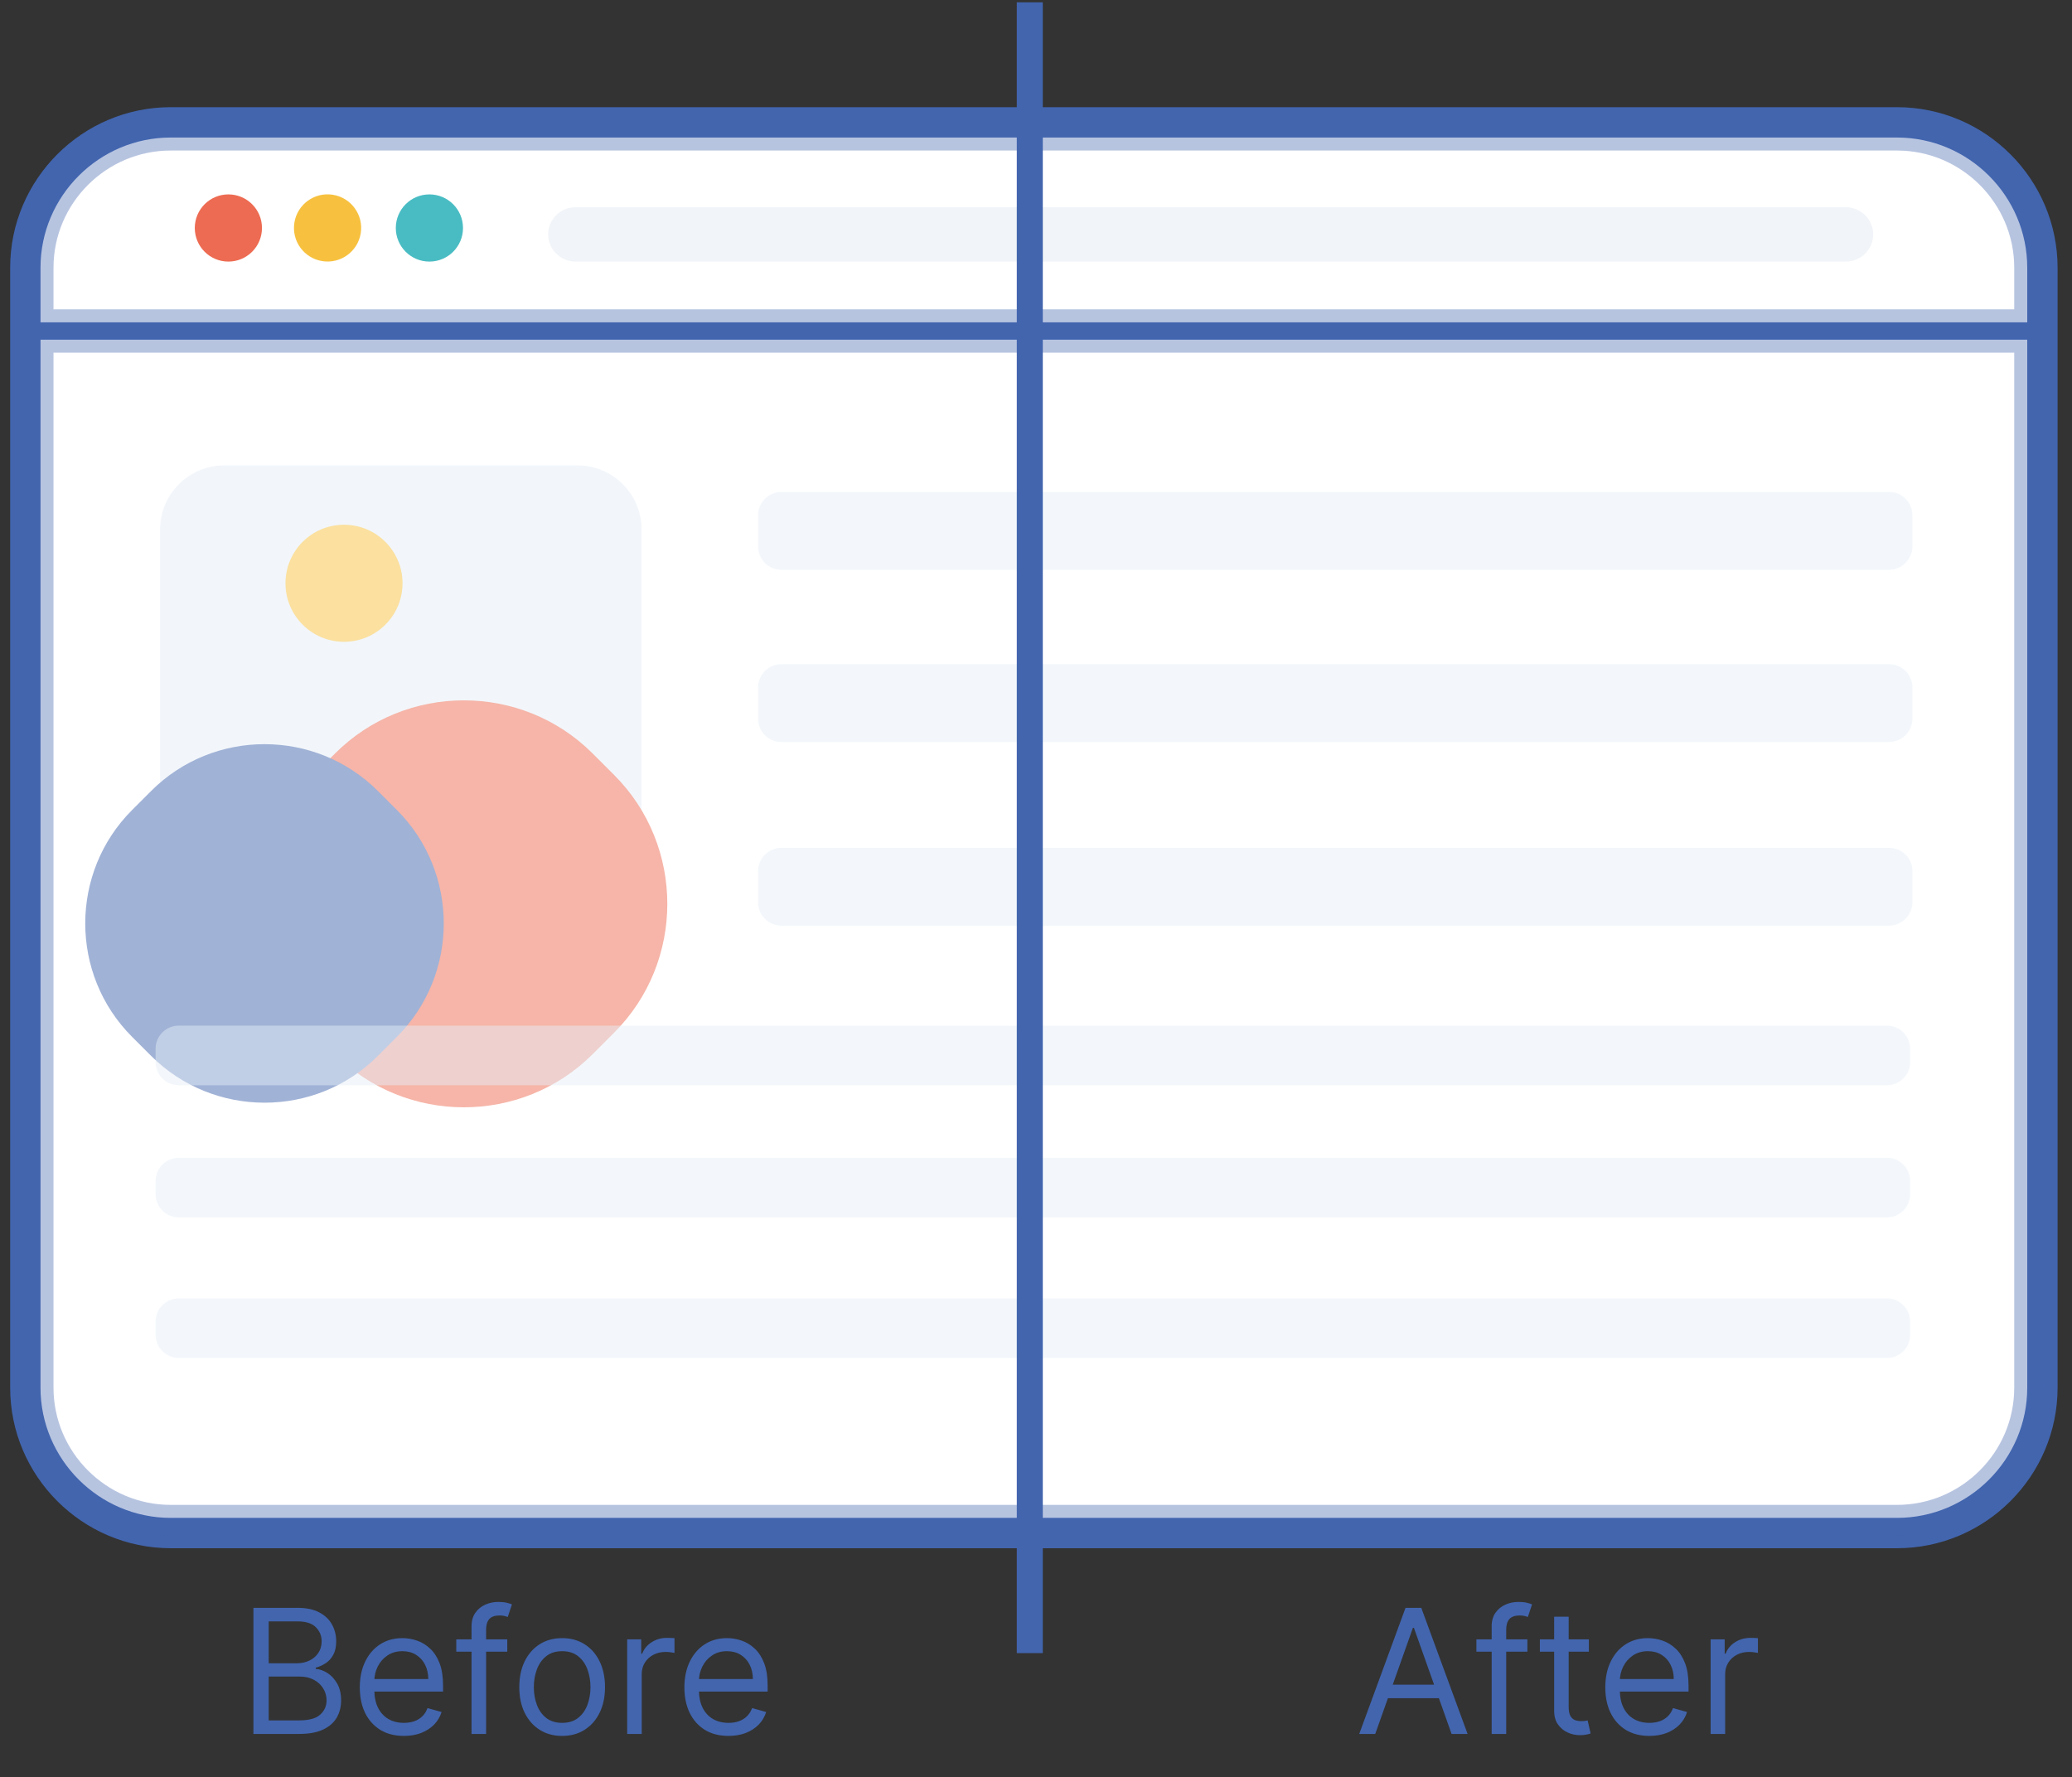 <svg width="239" height="205" viewBox="0 0 239 205" fill="none" xmlns="http://www.w3.org/2000/svg">
<rect x="0" y="0" width="239" height="205" fill="#333333" stroke="none"/>
<path d="M218.818 176.078H19.69C10.874 176.078 3.672 168.876 3.672 160.059V30.881C3.672 22.065 10.874 14.863 19.69 14.863H218.818C227.635 14.863 234.837 22.065 234.837 30.881V160.059C234.837 168.876 227.635 176.078 218.818 176.078Z" fill="white" stroke="#4265AE" stroke-width="5" stroke-miterlimit="10"/>
<path d="M3.705 38.18H235.063" stroke="#4265AE" stroke-width="5" stroke-miterlimit="10"/>
<path opacity="0.48" d="M217.914 65.724H90.125C88.639 65.724 87.444 64.529 87.444 63.044V59.426C87.444 57.941 88.639 56.746 90.125 56.746H217.914C219.4 56.746 220.595 57.941 220.595 59.426V63.044C220.595 64.497 219.367 65.724 217.914 65.724Z" fill="#E5EDF6"/>
<path opacity="0.48" d="M217.914 85.587H90.125C88.639 85.587 87.444 84.392 87.444 82.907V79.29C87.444 77.804 88.639 76.609 90.125 76.609H217.914C219.4 76.609 220.595 77.804 220.595 79.29V82.907C220.595 84.392 219.367 85.587 217.914 85.587Z" fill="#E5EDF6"/>
<path opacity="0.48" d="M217.914 106.771H90.125C88.639 106.771 87.444 105.576 87.444 104.09V100.473C87.444 98.988 88.639 97.793 90.125 97.793H217.914C219.4 97.793 220.595 98.988 220.595 100.473V104.09C220.595 105.544 219.367 106.771 217.914 106.771Z" fill="#E5EDF6"/>
<g opacity="0.5">
<path d="M25.859 109.259H66.614C70.683 109.259 74.01 105.965 74.01 101.863V61.075C74.01 57.006 70.716 53.68 66.614 53.68H25.859C21.79 53.68 18.463 56.974 18.463 61.075V101.863C18.463 105.932 21.757 109.259 25.859 109.259Z" fill="#E5EDF6"/>
<path d="M68.358 121.593L70.845 119.107C79.015 110.936 79.015 97.566 70.845 89.396L68.358 86.909C60.188 78.739 46.818 78.739 38.647 86.909L36.161 89.396C27.99 97.566 27.99 110.936 36.161 119.107L38.647 121.593C46.818 129.764 60.188 129.764 68.358 121.593Z" fill="#ED6B52"/>
<path d="M43.588 121.788L45.784 119.592C52.986 112.39 52.986 100.635 45.784 93.433L43.588 91.237C36.387 84.035 24.631 84.035 17.43 91.237L15.234 93.433C8.032 100.635 8.032 112.39 15.234 119.592L17.43 121.788C24.631 128.989 36.419 128.989 43.588 121.788Z" fill="#4265AD"/>
<path d="M39.681 74.026C43.408 74.026 46.43 71.005 46.43 67.277C46.43 63.549 43.408 60.527 39.681 60.527C35.953 60.527 32.931 63.549 32.931 67.277C32.931 71.005 35.953 74.026 39.681 74.026Z" fill="#F7C13F"/>
</g>
<path opacity="0.48" d="M217.656 125.18H20.627C19.141 125.18 17.947 123.985 17.947 122.499V120.981C17.947 119.496 19.141 118.301 20.627 118.301H217.656C219.141 118.301 220.336 119.496 220.336 120.981V122.499C220.336 123.985 219.141 125.18 217.656 125.18Z" fill="#E5EDF6"/>
<path opacity="0.48" d="M217.656 140.422H20.627C19.141 140.422 17.947 139.227 17.947 137.741V136.223C17.947 134.738 19.141 133.543 20.627 133.543H217.656C219.141 133.543 220.336 134.738 220.336 136.223V137.741C220.336 139.195 219.141 140.422 217.656 140.422Z" fill="#E5EDF6"/>
<path opacity="0.48" d="M217.656 156.637H20.627C19.141 156.637 17.947 155.442 17.947 153.956V152.438C17.947 150.953 19.141 149.758 20.627 149.758H217.656C219.141 149.758 220.336 150.953 220.336 152.438V153.956C220.336 155.442 219.141 156.637 217.656 156.637Z" fill="#E5EDF6"/>
<path d="M26.343 30.173C28.483 30.173 30.218 28.438 30.218 26.297C30.218 24.157 28.483 22.422 26.343 22.422C24.203 22.422 22.468 24.157 22.468 26.297C22.468 28.438 24.203 30.173 26.343 30.173Z" fill="#ED6B52"/>
<path d="M41.609 26.912C41.952 24.8 40.517 22.809 38.404 22.466C36.291 22.123 34.301 23.558 33.958 25.671C33.615 27.783 35.05 29.774 37.163 30.117C39.275 30.46 41.266 29.025 41.609 26.912Z" fill="#F7C13F"/>
<path d="M49.531 30.173C51.671 30.173 53.406 28.438 53.406 26.297C53.406 24.157 51.671 22.422 49.531 22.422C47.39 22.422 45.655 24.157 45.655 26.297C45.655 28.438 47.39 30.173 49.531 30.173Z" fill="#49BCC3"/>
<path opacity="0.52" d="M212.941 30.171H66.356C64.644 30.171 63.223 28.75 63.223 27.039C63.223 25.327 64.644 23.906 66.356 23.906H212.941C214.652 23.906 216.073 25.327 216.073 27.039C216.073 28.75 214.652 30.171 212.941 30.171Z" fill="#E4EAF2"/>
<g opacity="0.62">
<path d="M218.818 176.078H19.69C10.874 176.078 3.672 168.876 3.672 160.059V30.881C3.672 22.065 10.874 14.863 19.69 14.863H218.818C227.635 14.863 234.837 22.065 234.837 30.881V160.059C234.837 168.876 227.635 176.078 218.818 176.078Z" fill="white" stroke="#4265AE" stroke-width="2" stroke-miterlimit="10"/>
<path d="M3.705 38.18H235.063" stroke="#4265AE" stroke-width="2" stroke-miterlimit="10"/>
<path opacity="0.48" d="M217.914 65.724H90.125C88.639 65.724 87.444 64.529 87.444 63.044V59.426C87.444 57.941 88.639 56.746 90.125 56.746H217.914C219.4 56.746 220.595 57.941 220.595 59.426V63.044C220.595 64.497 219.367 65.724 217.914 65.724Z" fill="#E5EDF6"/>
<path opacity="0.48" d="M217.914 85.587H90.125C88.639 85.587 87.444 84.392 87.444 82.907V79.29C87.444 77.804 88.639 76.609 90.125 76.609H217.914C219.4 76.609 220.595 77.804 220.595 79.29V82.907C220.595 84.392 219.367 85.587 217.914 85.587Z" fill="#E5EDF6"/>
<path opacity="0.48" d="M217.914 106.771H90.125C88.639 106.771 87.444 105.576 87.444 104.09V100.473C87.444 98.988 88.639 97.793 90.125 97.793H217.914C219.4 97.793 220.595 98.988 220.595 100.473V104.09C220.595 105.544 219.367 106.771 217.914 106.771Z" fill="#E5EDF6"/>
<g opacity="0.5">
<path d="M25.859 109.259H66.614C70.683 109.259 74.01 105.965 74.01 101.863V61.075C74.01 57.006 70.716 53.68 66.614 53.68H25.859C21.79 53.68 18.463 56.974 18.463 61.075V101.863C18.463 105.932 21.757 109.259 25.859 109.259Z" fill="#E5EDF6"/>
<path d="M68.358 121.593L70.845 119.107C79.015 110.936 79.015 97.566 70.845 89.396L68.358 86.909C60.188 78.739 46.818 78.739 38.647 86.909L36.161 89.396C27.99 97.566 27.99 110.936 36.161 119.107L38.647 121.593C46.818 129.764 60.188 129.764 68.358 121.593Z" fill="#ED6B52"/>
<path d="M43.588 121.788L45.784 119.592C52.986 112.39 52.986 100.635 45.784 93.433L43.588 91.237C36.387 84.035 24.631 84.035 17.43 91.237L15.234 93.433C8.032 100.635 8.032 112.39 15.234 119.592L17.43 121.788C24.631 128.989 36.419 128.989 43.588 121.788Z" fill="#4265AD"/>
<path d="M39.681 74.026C43.408 74.026 46.43 71.005 46.43 67.277C46.43 63.549 43.408 60.527 39.681 60.527C35.953 60.527 32.931 63.549 32.931 67.277C32.931 71.005 35.953 74.026 39.681 74.026Z" fill="#F7C13F"/>
</g>
<path opacity="0.48" d="M217.656 125.18H20.627C19.141 125.18 17.947 123.985 17.947 122.499V120.981C17.947 119.496 19.141 118.301 20.627 118.301H217.656C219.141 118.301 220.336 119.496 220.336 120.981V122.499C220.336 123.985 219.141 125.18 217.656 125.18Z" fill="#E5EDF6"/>
<path opacity="0.48" d="M217.656 140.422H20.627C19.141 140.422 17.947 139.227 17.947 137.741V136.223C17.947 134.738 19.141 133.543 20.627 133.543H217.656C219.141 133.543 220.336 134.738 220.336 136.223V137.741C220.336 139.195 219.141 140.422 217.656 140.422Z" fill="#E5EDF6"/>
<path opacity="0.48" d="M217.656 156.637H20.627C19.141 156.637 17.947 155.442 17.947 153.956V152.438C17.947 150.953 19.141 149.758 20.627 149.758H217.656C219.141 149.758 220.336 150.953 220.336 152.438V153.956C220.336 155.442 219.141 156.637 217.656 156.637Z" fill="#E5EDF6"/>
<path d="M26.343 30.173C28.483 30.173 30.218 28.438 30.218 26.297C30.218 24.157 28.483 22.422 26.343 22.422C24.203 22.422 22.468 24.157 22.468 26.297C22.468 28.438 24.203 30.173 26.343 30.173Z" fill="#ED6B52"/>
<path d="M41.609 26.912C41.952 24.8 40.517 22.809 38.404 22.466C36.291 22.123 34.301 23.558 33.958 25.671C33.615 27.783 35.05 29.774 37.163 30.117C39.275 30.46 41.266 29.025 41.609 26.912Z" fill="#F7C13F"/>
<path d="M49.531 30.173C51.671 30.173 53.406 28.438 53.406 26.297C53.406 24.157 51.671 22.422 49.531 22.422C47.39 22.422 45.655 24.157 45.655 26.297C45.655 28.438 47.39 30.173 49.531 30.173Z" fill="#49BCC3"/>
<path opacity="0.52" d="M212.941 30.171H66.356C64.644 30.171 63.223 28.75 63.223 27.039C63.223 25.327 64.644 23.906 66.356 23.906H212.941C214.652 23.906 216.073 25.327 216.073 27.039C216.073 28.75 214.652 30.171 212.941 30.171Z" fill="#E4EAF2"/>
</g>
<path d="M120.284 0.266H117.284V190.674H120.284V0.266Z" fill="#4265AE"/>
<path d="M29.233 200V185.455H34.318C35.331 185.455 36.167 185.63 36.825 185.98C37.483 186.326 37.973 186.792 38.295 187.379C38.617 187.962 38.778 188.608 38.778 189.318C38.778 189.943 38.667 190.459 38.444 190.866C38.226 191.274 37.938 191.596 37.578 191.832C37.223 192.069 36.837 192.244 36.42 192.358V192.5C36.865 192.528 37.313 192.685 37.762 192.969C38.212 193.253 38.589 193.66 38.892 194.19C39.195 194.721 39.346 195.369 39.346 196.136C39.346 196.866 39.181 197.521 38.849 198.104C38.518 198.686 37.994 199.148 37.279 199.489C36.565 199.83 35.634 200 34.488 200H29.233ZM30.994 198.438H34.488C35.639 198.438 36.456 198.215 36.938 197.77C37.426 197.32 37.67 196.776 37.67 196.136C37.67 195.644 37.545 195.189 37.294 194.773C37.043 194.351 36.685 194.015 36.221 193.764C35.757 193.509 35.208 193.381 34.574 193.381H30.994V198.438ZM30.994 191.847H34.261C34.791 191.847 35.27 191.742 35.696 191.534C36.127 191.326 36.467 191.032 36.718 190.653C36.974 190.275 37.102 189.83 37.102 189.318C37.102 188.679 36.879 188.137 36.434 187.692C35.989 187.242 35.284 187.017 34.318 187.017H30.994V191.847ZM46.587 200.227C45.536 200.227 44.629 199.995 43.867 199.531C43.109 199.062 42.525 198.409 42.112 197.571C41.705 196.728 41.502 195.748 41.502 194.631C41.502 193.513 41.705 192.528 42.112 191.676C42.525 190.819 43.097 190.152 43.831 189.673C44.57 189.19 45.432 188.949 46.416 188.949C46.985 188.949 47.546 189.044 48.1 189.233C48.654 189.422 49.158 189.73 49.612 190.156C50.067 190.578 50.429 191.136 50.699 191.832C50.969 192.528 51.104 193.385 51.104 194.403V195.114H42.695V193.665H49.4C49.4 193.049 49.276 192.5 49.03 192.017C48.789 191.534 48.443 191.153 47.993 190.874C47.548 190.594 47.023 190.455 46.416 190.455C45.749 190.455 45.171 190.62 44.684 190.952C44.201 191.278 43.829 191.705 43.569 192.23C43.308 192.756 43.178 193.319 43.178 193.92V194.886C43.178 195.71 43.32 196.409 43.604 196.982C43.893 197.55 44.293 197.983 44.804 198.281C45.316 198.575 45.91 198.722 46.587 198.722C47.027 198.722 47.425 198.66 47.78 198.537C48.14 198.409 48.45 198.22 48.711 197.969C48.971 197.713 49.172 197.396 49.314 197.017L50.934 197.472C50.763 198.021 50.477 198.504 50.074 198.92C49.672 199.332 49.175 199.654 48.583 199.886C47.991 200.114 47.326 200.227 46.587 200.227ZM58.512 189.091V190.511H52.631V189.091H58.512ZM54.392 200V187.585C54.392 186.96 54.539 186.439 54.833 186.023C55.126 185.606 55.507 185.294 55.976 185.085C56.445 184.877 56.94 184.773 57.461 184.773C57.873 184.773 58.209 184.806 58.469 184.872C58.73 184.938 58.924 185 59.051 185.057L58.569 186.506C58.483 186.477 58.365 186.442 58.213 186.399C58.067 186.357 57.873 186.335 57.631 186.335C57.077 186.335 56.677 186.475 56.431 186.754C56.189 187.034 56.069 187.443 56.069 187.983V200H54.392ZM64.843 200.227C63.858 200.227 62.994 199.993 62.251 199.524C61.512 199.055 60.935 198.4 60.518 197.557C60.106 196.714 59.9 195.729 59.9 194.602C59.9 193.466 60.106 192.474 60.518 191.626C60.935 190.779 61.512 190.121 62.251 189.652C62.994 189.183 63.858 188.949 64.843 188.949C65.828 188.949 66.69 189.183 67.429 189.652C68.172 190.121 68.75 190.779 69.162 191.626C69.578 192.474 69.787 193.466 69.787 194.602C69.787 195.729 69.578 196.714 69.162 197.557C68.75 198.4 68.172 199.055 67.429 199.524C66.69 199.993 65.828 200.227 64.843 200.227ZM64.843 198.722C65.591 198.722 66.207 198.53 66.69 198.146C67.173 197.763 67.53 197.259 67.762 196.634C67.994 196.009 68.11 195.331 68.11 194.602C68.11 193.873 67.994 193.194 67.762 192.564C67.53 191.934 67.173 191.425 66.69 191.037C66.207 190.649 65.591 190.455 64.843 190.455C64.095 190.455 63.48 190.649 62.997 191.037C62.514 191.425 62.156 191.934 61.924 192.564C61.692 193.194 61.576 193.873 61.576 194.602C61.576 195.331 61.692 196.009 61.924 196.634C62.156 197.259 62.514 197.763 62.997 198.146C63.48 198.53 64.095 198.722 64.843 198.722ZM72.345 200V189.091H73.964V190.739H74.078C74.277 190.199 74.637 189.761 75.158 189.425C75.678 189.089 76.266 188.92 76.919 188.92C77.042 188.92 77.196 188.923 77.381 188.928C77.565 188.932 77.705 188.939 77.8 188.949V190.653C77.743 190.639 77.613 190.618 77.409 190.589C77.21 190.556 76.999 190.54 76.777 190.54C76.247 190.54 75.773 190.651 75.356 190.874C74.945 191.091 74.618 191.394 74.376 191.783C74.14 192.166 74.021 192.604 74.021 193.097V200H72.345ZM84.028 200.227C82.977 200.227 82.07 199.995 81.308 199.531C80.551 199.062 79.966 198.409 79.554 197.571C79.147 196.728 78.943 195.748 78.943 194.631C78.943 193.513 79.147 192.528 79.554 191.676C79.966 190.819 80.539 190.152 81.273 189.673C82.011 189.19 82.873 188.949 83.858 188.949C84.426 188.949 84.987 189.044 85.541 189.233C86.095 189.422 86.599 189.73 87.054 190.156C87.508 190.578 87.871 191.136 88.141 191.832C88.41 192.528 88.545 193.385 88.545 194.403V195.114H80.136V193.665H86.841C86.841 193.049 86.718 192.5 86.472 192.017C86.23 191.534 85.884 191.153 85.435 190.874C84.99 190.594 84.464 190.455 83.858 190.455C83.19 190.455 82.613 190.62 82.125 190.952C81.642 191.278 81.27 191.705 81.01 192.23C80.749 192.756 80.619 193.319 80.619 193.92V194.886C80.619 195.71 80.761 196.409 81.045 196.982C81.334 197.55 81.734 197.983 82.246 198.281C82.757 198.575 83.351 198.722 84.028 198.722C84.469 198.722 84.866 198.66 85.222 198.537C85.581 198.409 85.891 198.22 86.152 197.969C86.412 197.713 86.614 197.396 86.756 197.017L88.375 197.472C88.204 198.021 87.918 198.504 87.516 198.92C87.113 199.332 86.616 199.654 86.024 199.886C85.432 200.114 84.767 200.227 84.028 200.227Z" fill="#4265AE"/>
<path d="M158.63 200H156.783L162.124 185.455H163.942L169.283 200H167.437L163.09 187.756H162.977L158.63 200ZM159.312 194.318H166.755V195.881H159.312V194.318ZM176.18 189.091V190.511H170.299V189.091H176.18ZM172.06 200V187.585C172.06 186.96 172.207 186.439 172.501 186.023C172.794 185.606 173.175 185.294 173.644 185.085C174.113 184.877 174.608 184.773 175.129 184.773C175.54 184.773 175.877 184.806 176.137 184.872C176.397 184.938 176.592 185 176.719 185.057L176.236 186.506C176.151 186.477 176.033 186.442 175.881 186.399C175.735 186.357 175.54 186.335 175.299 186.335C174.745 186.335 174.345 186.475 174.099 186.754C173.857 187.034 173.736 187.443 173.736 187.983V200H172.06ZM183.273 189.091V190.511H177.62V189.091H183.273ZM179.267 186.477H180.943V196.875C180.943 197.348 181.012 197.704 181.149 197.94C181.292 198.172 181.471 198.329 181.689 198.409C181.912 198.485 182.146 198.523 182.392 198.523C182.577 198.523 182.729 198.513 182.847 198.494C182.965 198.471 183.06 198.452 183.131 198.438L183.472 199.943C183.358 199.986 183.2 200.028 182.996 200.071C182.792 200.118 182.534 200.142 182.222 200.142C181.748 200.142 181.284 200.04 180.83 199.837C180.38 199.633 180.006 199.323 179.708 198.906C179.414 198.49 179.267 197.964 179.267 197.33V186.477ZM190.251 200.227C189.2 200.227 188.293 199.995 187.531 199.531C186.773 199.062 186.189 198.409 185.777 197.571C185.369 196.728 185.166 195.748 185.166 194.631C185.166 193.513 185.369 192.528 185.777 191.676C186.189 190.819 186.761 190.152 187.495 189.673C188.234 189.19 189.096 188.949 190.081 188.949C190.649 188.949 191.21 189.044 191.764 189.233C192.318 189.422 192.822 189.73 193.277 190.156C193.731 190.578 194.093 191.136 194.363 191.832C194.633 192.528 194.768 193.385 194.768 194.403V195.114H186.359V193.665H193.064C193.064 193.049 192.94 192.5 192.694 192.017C192.453 191.534 192.107 191.153 191.657 190.874C191.212 190.594 190.687 190.455 190.081 190.455C189.413 190.455 188.835 190.62 188.348 190.952C187.865 191.278 187.493 191.705 187.233 192.23C186.972 192.756 186.842 193.319 186.842 193.92V194.886C186.842 195.71 186.984 196.409 187.268 196.982C187.557 197.55 187.957 197.983 188.468 198.281C188.98 198.575 189.574 198.722 190.251 198.722C190.691 198.722 191.089 198.66 191.444 198.537C191.804 198.409 192.114 198.22 192.375 197.969C192.635 197.713 192.836 197.396 192.978 197.017L194.598 197.472C194.427 198.021 194.141 198.504 193.738 198.92C193.336 199.332 192.839 199.654 192.247 199.886C191.655 200.114 190.99 200.227 190.251 200.227ZM197.318 200V189.091H198.937V190.739H199.051C199.25 190.199 199.609 189.761 200.13 189.425C200.651 189.089 201.238 188.92 201.892 188.92C202.015 188.92 202.169 188.923 202.353 188.928C202.538 188.932 202.678 188.939 202.772 188.949V190.653C202.716 190.639 202.585 190.618 202.382 190.589C202.183 190.556 201.972 190.54 201.75 190.54C201.219 190.54 200.746 190.651 200.329 190.874C199.917 191.091 199.591 191.394 199.349 191.783C199.112 192.166 198.994 192.604 198.994 193.097V200H197.318Z" fill="#4265AE"/>
</svg>
